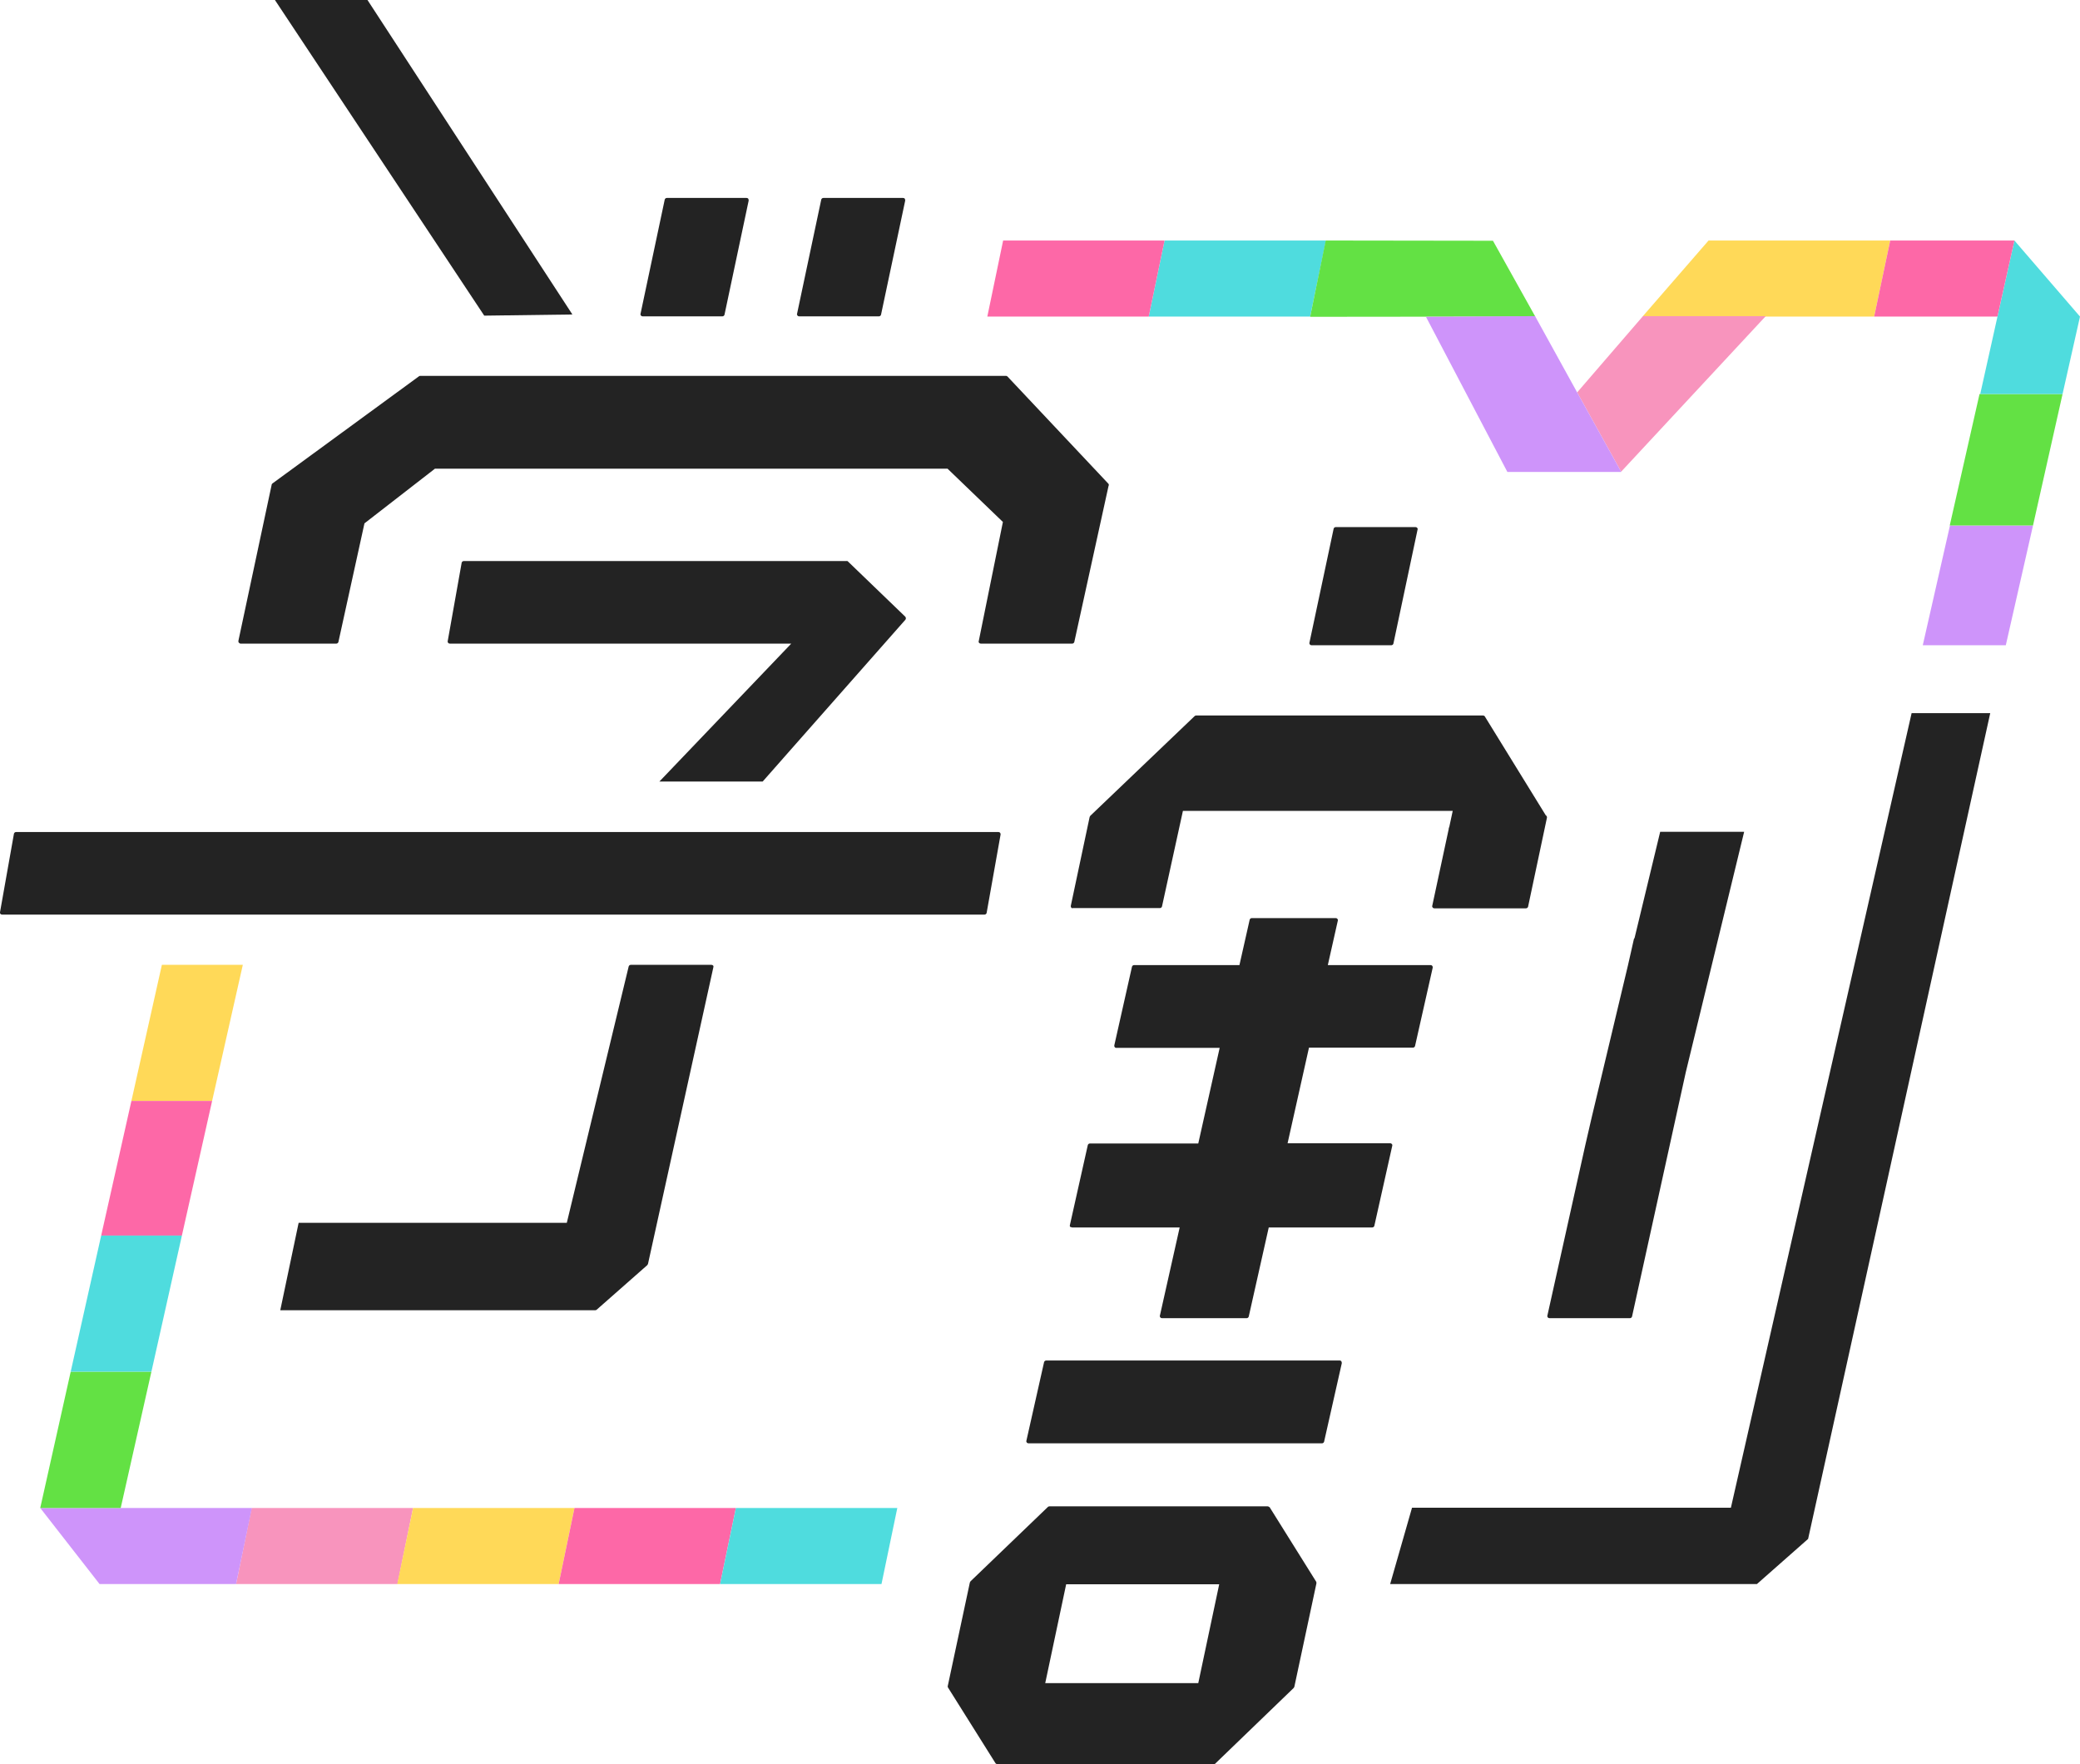 <?xml version="1.0" encoding="utf-8"?>
<!-- Generator: Adobe Illustrator 27.4.0, SVG Export Plug-In . SVG Version: 6.00 Build 0)  -->
<svg version="1.1" id="レイヤー_1" xmlns="http://www.w3.org/2000/svg" xmlns:xlink="http://www.w3.org/1999/xlink" x="0px"
	 y="0px" viewBox="0 0 894.3 758.4" style="enable-background:new 0 0 894.3 758.4;" xml:space="preserve">
<style type="text/css">
	.st0{fill:#F894BD;}
	.st1{fill:#232323;}
	.st2{fill:#4FDCDE;}
	.st3{fill:#FFD958;}
	.st4{fill:#FD68A7;}
	.st5{fill:#63E144;}
	.st6{fill:#CE94FA;}
</style>
<g>
	<polygon class="st0" points="108.2,648.3 101.5,681 170.9,681 177.6,648.3 	"/>
	<path class="st1" d="M609.3,226.9c-0.2-0.2-0.4-0.3-0.7-0.3h-34.3c-0.4,0-0.8,0.3-0.9,0.7L563,276.3c-0.1,0.3,0,0.5,0.2,0.8
		c0.2,0.2,0.4,0.3,0.7,0.3h34.3c0.4,0,0.8-0.3,0.9-0.7l10.4-49.1C609.6,227.4,609.5,227.1,609.3,226.9z"/>
	<path class="st1" d="M461.2,390.4h37.5c0.4,0,0.8-0.3,0.9-0.7l9-41.1h116l-1.5,7c-0.1,0.1-0.1,0.2-0.2,0.4l0,0c0,0.1,0,0.2,0,0.3
		l-7.1,33.1c-0.1,0.3,0,0.5,0.2,0.8c0.2,0.2,0.4,0.3,0.7,0.3h39.4c0.4,0,0.8-0.3,0.9-0.7l8.1-38.2c0.1-0.4-0.1-0.9-0.5-1.1
		l-26.2-42.5c-0.2-0.3-0.5-0.4-0.8-0.4H514.3c-0.2,0-0.5,0.1-0.6,0.2l-44.9,42.9c-0.1,0.1-0.2,0.3-0.3,0.5l-8.1,38.2
		c-0.1,0.5,0.2,1,0.7,1.1C461.1,390.4,461.1,390.4,461.2,390.4L461.2,390.4z"/>
	<path class="st1" d="M461,527.7h46.2l-8.5,37.9c-0.1,0.3,0,0.5,0.2,0.8c0.2,0.2,0.4,0.3,0.7,0.3h36.4c0.4,0,0.8-0.3,0.9-0.7
		l8.6-38.3h44.5c0.4,0,0.8-0.3,0.9-0.7l7.7-34.4c0.1-0.3,0-0.6-0.2-0.8c-0.2-0.2-0.4-0.3-0.7-0.3h-44.1l9.2-41.1h44.7
		c0.4,0,0.8-0.3,0.9-0.7l7.6-33.7c0-0.1,0-0.2,0-0.2c0-0.5-0.4-0.9-0.9-0.9l0,0h-44.2l4.3-19.1c0.1-0.3,0-0.5-0.2-0.8
		c-0.2-0.2-0.4-0.3-0.7-0.3h-36.1c-0.4,0-0.8,0.3-0.9,0.7l-4.4,19.5h-45.3c-0.4,0-0.8,0.3-0.9,0.7l-7.6,33.8
		c-0.1,0.5,0.2,0.9,0.6,1.1c0.1,0,0.1,0,0.2,0h44.5l-9.2,41.1h-46.6c-0.4,0-0.8,0.3-0.9,0.7l-7.7,34.4c-0.1,0.3,0,0.6,0.2,0.8
		C460.5,527.5,460.7,527.7,461,527.7z"/>
	<path class="st1" d="M545,647.6h-93.8c-0.2,0-0.5,0.1-0.6,0.2l-33.3,32c-0.1,0.1-0.2,0.3-0.3,0.5l-9.5,44.5c-0.1,0.2,0,0.5,0.1,0.7
		L428,758c0.2,0.3,0.5,0.4,0.8,0.4H522c0.2,0,0.5-0.1,0.6-0.3l33.6-32.4c0.1-0.1,0.2-0.3,0.3-0.5l9.5-44.5c0-0.2,0-0.5-0.1-0.7
		l-20-32C545.6,647.8,545.3,647.6,545,647.6z M449.4,723.6l9-42.5h65.8l-9,42.5H449.4z"/>
	<path class="st1" d="M103.2,276.7h41.4c0.4,0,0.8-0.3,0.9-0.7l11.2-51l30.3-23.5h220.4l23.8,22.9l-10.4,51.3
		c-0.1,0.3,0,0.5,0.2,0.7c0.2,0.2,0.4,0.3,0.7,0.3H461c0.4,0,0.8-0.3,0.9-0.7l14.7-67c0-0.1,0.1-0.2,0.1-0.3c0.1-0.3,0-0.6-0.2-0.8
		l-43.3-46c-0.2-0.2-0.4-0.3-0.6-0.3h-252c-0.2,0-0.4,0.1-0.5,0.2l-62.9,46c-0.2,0.1-0.3,0.3-0.4,0.5c0,0,0,0,0,0.1l-14.3,67.1
		c-0.1,0.5,0.2,1,0.7,1.1C103.1,276.7,103.2,276.7,103.2,276.7L103.2,276.7z"/>
	<path class="st1" d="M576.1,584.9H449.8c-0.4,0-0.8,0.3-0.9,0.7l-7.6,33.8c-0.1,0.3,0,0.5,0.2,0.8c0.2,0.2,0.4,0.3,0.7,0.3h126.2
		c0.4,0,0.8-0.3,0.9-0.7l7.6-33.7c0-0.1,0-0.2,0-0.2C576.9,585.3,576.5,584.9,576.1,584.9z"/>
	<path class="st1" d="M423.3,393.2c0.4,0,0.8-0.3,0.9-0.7l6-33.7c0-0.1,0-0.1,0-0.2c0-0.5-0.4-0.9-0.9-0.9c0,0,0,0,0,0H6.9
		c-0.4,0-0.8,0.3-0.9,0.7l-6,33.8c0,0.3,0,0.5,0.2,0.7c0.2,0.2,0.4,0.3,0.7,0.3L423.3,393.2z"/>
	<path class="st1" d="M597.7,681l9.4-32.8h137.1l77.7-341.6h33.8l-45,204.2l0,0l-33.3,150.8L755.4,681H597.7z"/>
	<polygon class="st1" points="246.1,135.2 208.2,135.7 118.2,0 158,0 	"/>
	<path class="st1" d="M321.7,85.4c-0.2-0.2-0.4-0.3-0.7-0.3h-34.3c-0.4,0-0.8,0.3-0.9,0.7l-10.4,49.1c-0.1,0.3,0,0.5,0.2,0.8
		c0.2,0.2,0.4,0.3,0.7,0.3h34.3c0.4,0,0.8-0.3,0.9-0.7l10.4-49.1C321.9,85.9,321.8,85.6,321.7,85.4z"/>
	<path class="st1" d="M389,85.4c-0.2-0.2-0.4-0.3-0.7-0.3h-34.3c-0.4,0-0.8,0.3-0.9,0.7l-10.4,49.1c-0.1,0.3,0,0.5,0.2,0.8
		c0.2,0.2,0.4,0.3,0.7,0.3h34.3c0.4,0,0.8-0.3,0.9-0.7l10.4-49.1C389.2,85.9,389.1,85.6,389,85.4z"/>
	<polygon class="st2" points="500.7,103.4 493.9,136.1 563.3,136.1 570.1,103.4 	"/>
	<polygon class="st3" points="177.6,648.3 170.8,681 240.2,681 247,648.3 	"/>
	<polygon class="st4" points="247,648.3 240.2,681 309.6,681 316.4,648.3 	"/>
	<polygon class="st2" points="316.4,648.3 309.6,681 379,681 385.8,648.3 	"/>
	<polygon class="st4" points="493.9,136.1 500.7,103.4 431.3,103.4 424.5,136.1 	"/>
	<path class="st1" d="M306.6,415.1c-0.2-0.2-0.4-0.3-0.7-0.3h-34.7c-0.4,0-0.8,0.3-0.9,0.7l-26.6,110.2H128.4l-7.9,37.6h135.4
		c0.2,0,0.4-0.1,0.6-0.2l21.8-19.2c0.1-0.1,0.2-0.3,0.3-0.5l28.1-127.5C306.8,415.6,306.8,415.3,306.6,415.1z"/>
	<polygon class="st5" points="641.9,103.5 660.1,136.1 563.3,136.2 570,103.4 	"/>
	<polygon class="st6" points="862.4,277.4 874.1,225.9 838.4,225.9 826.7,277.4 	"/>
	<polygon class="st6" points="108.3,648.3 101.5,681 42.8,681 17.3,648.3 17.3,648.3 	"/>
	<polygon class="st3" points="91.2,473.3 104.4,414.8 69.6,414.8 56.5,473.3 	"/>
	<polygon class="st5" points="30.4,589.7 17.3,648.3 51.9,648.3 65.1,589.7 	"/>
	<path class="st1" d="M389.2,265.1l-24.6-23.7c-0.2-0.2-0.4-0.3-0.6-0.2H199.4c-0.4,0-0.8,0.3-0.9,0.7l-6,33.7
		c-0.1,0.3,0,0.5,0.2,0.8c0.2,0.2,0.4,0.3,0.7,0.3h146.8L283.5,336h44.4l61.4-69.6C389.6,266,389.5,265.4,389.2,265.1z"/>
	<path class="st1" d="M713.8,357.6l-11,45.6c-0.1,0.1-0.2,0.3-0.3,0.5c-0.9,3.9-1.7,7.7-2.6,11.5l-10.8,45.3
		c-2.8,11.6-6.3,26.1-10.5,45.3c-5.1,22.8-9.4,42.4-13.3,59.8c-0.1,0.3,0,0.5,0.2,0.8c0.2,0.2,0.4,0.3,0.7,0.3h34.6
		c0.4,0,0.8-0.3,0.9-0.7L724.8,461l25.1-103.4L713.8,357.6z"/>
	<polygon class="st5" points="874.1,225.9 886.8,169.4 851.1,169.4 838.3,225.9 	"/>
	<polygon class="st3" points="812.7,103.4 734.6,103.4 706.2,136.1 805.8,136.1 	"/>
	<polygon class="st2" points="894.3,136.1 866.1,103.4 851.4,169.4 886.8,169.4 	"/>
	<polygon class="st4" points="866.1,103.4 812.7,103.4 805.8,136.1 858.8,136.1 	"/>
	<polygon class="st0" points="759.2,135.9 706.4,135.9 678.1,168.7 697,202.8 	"/>
	<polygon class="st6" points="696.9,202.9 697,202.9 697,202.8 	"/>
	<polygon class="st6" points="678.1,168.7 660,135.9 613.1,136.2 648.1,202.9 648.5,202.9 696.9,202.9 697,202.8 	"/>
	<polygon class="st4" points="78.2,531.2 91.2,473.3 56.5,473.3 43.5,531.2 	"/>
	<polygon class="st2" points="30.4,589.7 65.1,589.7 78.2,531.2 43.5,531.2 	"/>
</g>
</svg>
